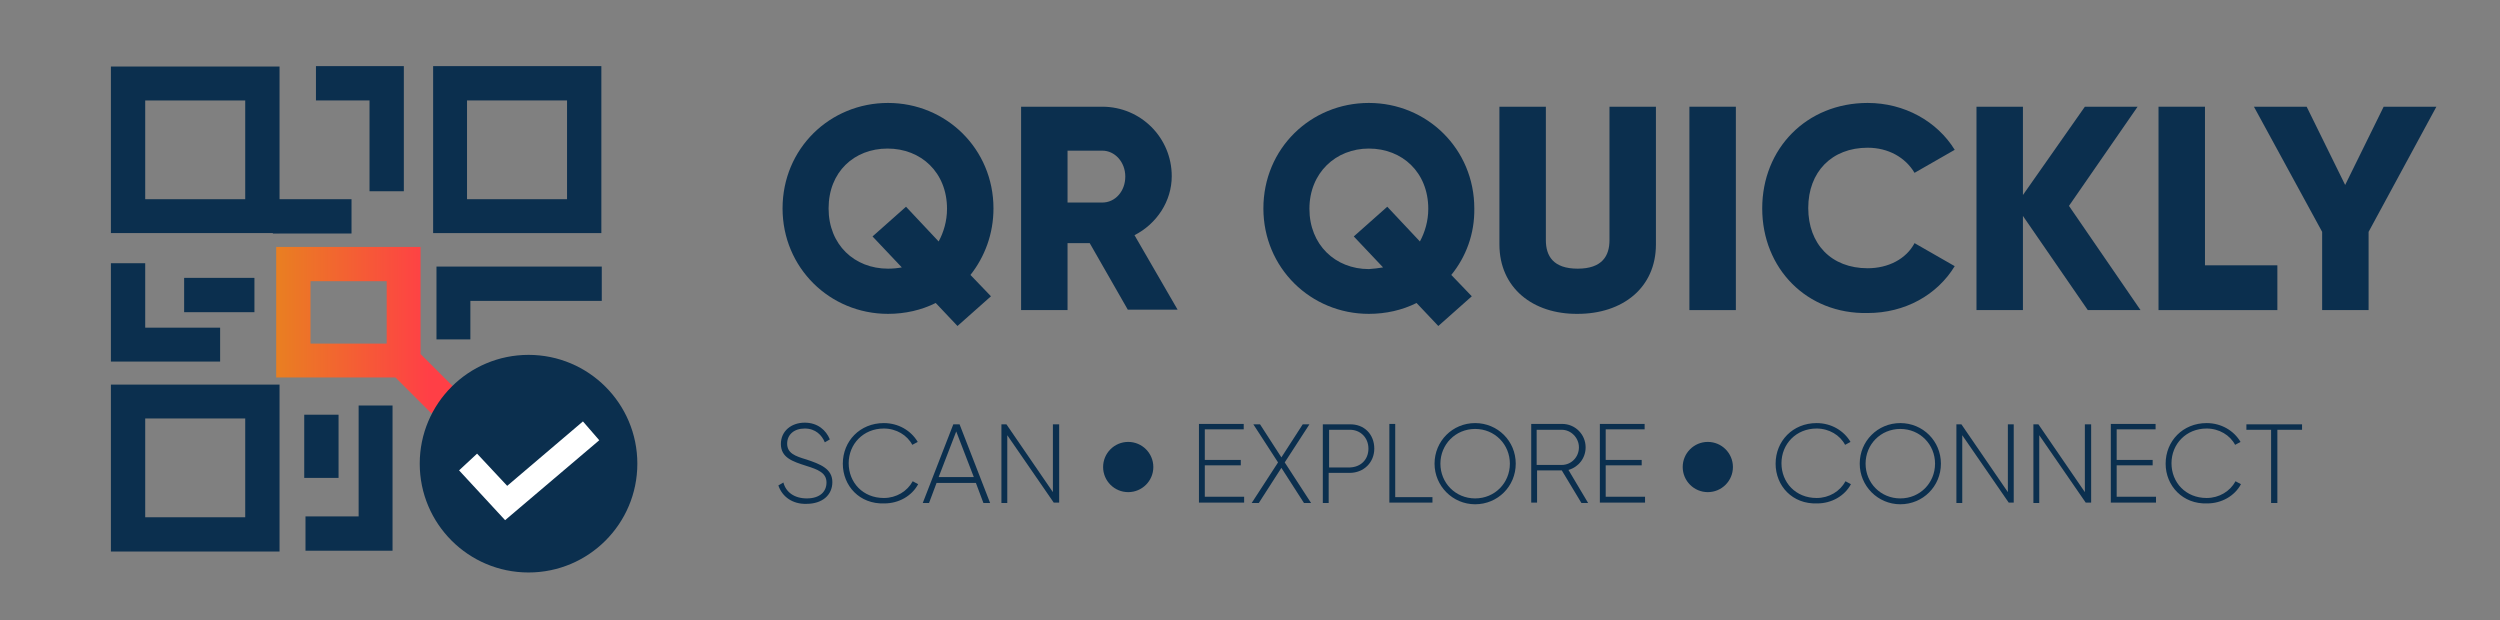 <?xml version="1.0" encoding="utf-8"?>
<!-- Generator: Adobe Illustrator 27.5.0, SVG Export Plug-In . SVG Version: 6.00 Build 0)  -->
<svg version="1.1" id="Layer_1" xmlns="http://www.w3.org/2000/svg" xmlns:xlink="http://www.w3.org/1999/xlink" x="0px" y="0px"
	 viewBox="0 0 597.4 148.2" style="enable-background:new 0 0 597.4 148.2;" xml:space="preserve">
<rect x="0" y="0" width="597.4" height="148.2" fill="#808080" stroke="none"/>
<style type="text/css">
	.st0{fill:#0B2F4E;}
	.st1{fill:url(#SVGID_1_);}
	.st2{fill:#FFFFFF;}
	.st3{enable-background:new    ;}
</style>
<path class="st0" d="M66.8,55.7H26.5V15.9h40.3C66.8,15.9,66.8,55.7,66.8,55.7z M34.7,47.6h23.9V24H34.7
	C34.7,24,34.7,47.6,34.7,47.6z"/>
<path class="st0" d="M66.8,131.8H26.5V91.9h40.3C66.8,91.9,66.8,131.8,66.8,131.8z M34.7,123.6h23.9V100H34.7
	C34.7,100,34.7,123.6,34.7,123.6z"/>
<path class="st0" d="M143.7,55.7h-40.2V15.8h40.2V55.7L143.7,55.7z M111.6,47.6h23.9V24h-23.9V47.6z"/>
<polygon class="st0" points="96.5,45.7 88.3,45.7 88.3,24 75.5,24 75.5,15.8 96.5,15.8 "/>
<polygon class="st0" points="112.4,81.1 104.3,81.1 104.3,63.7 143.8,63.7 143.8,71.9 112.4,71.9 "/>
<linearGradient id="SVGID_1_" gradientUnits="userSpaceOnUse" x1="66.01" y1="71.075" x2="108.88" y2="71.075" gradientTransform="matrix(1 0 0 -1 0 150)">
	<stop  offset="0" style="stop-color:#E97F21"/>
	<stop  offset="0.85" style="stop-color:#FF3F46"/>
</linearGradient>
<path class="st1" d="M103.1,98.8l-8.6-8.6H66V59h34.5v25.6l8.4,8.4L103.1,98.8z M74.2,82.1h18.2V67.2H74.2V82.1z"/>
<polygon class="st0" points="52.6,86.4 26.5,86.4 26.5,62.9 34.7,62.9 34.7,78.3 52.6,78.3 "/>
<rect x="65.2" y="47.6" class="st0" width="18.8" height="8.2"/>
<polygon class="st0" points="93.8,131.6 73,131.6 73,123.4 85.7,123.4 85.7,96.9 93.8,96.9 "/>
<rect x="44" y="66.4" class="st0" width="16.8" height="8.2"/>
<rect x="72.7" y="99.1" class="st0" width="8.2" height="15.1"/>
<circle class="st0" cx="126.3" cy="110.8" r="26"/>
<polygon class="st2" points="120.7,124.3 109.7,112.4 114,108.4 121.2,116.1 139.3,100.7 143.2,105.2 "/>
<g class="st3">
	<path class="st0" d="M186,116l1.2-0.7c0.6,2.3,2.6,3.8,5.6,3.8c3.1,0,4.7-1.6,4.7-3.8c0-2.3-2-3.1-4.9-4c-3.1-1-6-1.9-6-5.2
		c0-3.1,2.5-5.1,5.7-5.1c3.1,0,5.1,1.8,6,4l-1.2,0.7c-0.7-1.7-2.2-3.3-4.8-3.3c-2.6,0-4.2,1.5-4.2,3.6c0,2.3,1.9,3,4.6,3.8
		c3.3,1.1,6.2,2.2,6.2,5.4c0,3.1-2.4,5.2-6.2,5.2C189.4,120.5,186.9,118.7,186,116z"/>
</g>
<g class="st3">
	<path class="st0" d="M201.4,110.8c0-5.4,4.1-9.7,9.8-9.7c3.5,0,6.5,1.8,8.1,4.5l-1.3,0.7c-1.2-2.3-3.8-3.9-6.8-3.9
		c-4.9,0-8.4,3.7-8.4,8.3s3.4,8.3,8.4,8.3c3,0,5.6-1.6,6.9-4l1.3,0.7c-1.5,2.8-4.6,4.6-8.1,4.6C205.4,120.5,201.4,116.1,201.4,110.8
		z"/>
</g>
<g class="st3">
	<path class="st0" d="M233.2,115.4h-9.4l-1.8,4.8h-1.5l7.3-18.8h1.5l7.3,18.8H235L233.2,115.4z M232.7,114l-4.2-10.9l-4.2,10.9
		H232.7z"/>
	<path class="st0" d="M253.1,101.3v18.8h-1.3L240.7,104v16.2h-1.4v-18.8h1.2l11.1,16.2v-16.2H253.1z"/>
	<path class="st0" d="M297.3,118.8v1.3h-10.8v-18.8h10.7v1.3h-9.3v7.3h8.6v1.3h-8.6v7.5H297.3z"/>
	<path class="st0" d="M311.6,120.2l-5.4-8.4l-5.4,8.4h-1.7l6.3-9.7l-5.9-9.1h1.6l5.1,7.9l5.1-7.9h1.6l-5.9,9.1l6.3,9.7H311.6z"/>
	<path class="st0" d="M328.4,107.2c0,3.3-2.5,5.8-5.9,5.8h-5v7.2h-1.4v-18.8h6.4C326,101.3,328.4,103.8,328.4,107.2z M327,107.2
		c0-2.6-1.9-4.5-4.4-4.5h-5v9h5C325.2,111.6,327,109.8,327,107.2z"/>
</g>
<g class="st3">
	<path class="st0" d="M342.3,118.8v1.3H332v-18.8h1.4v17.5H342.3z"/>
</g>
<g class="st3">
	<path class="st0" d="M342.8,110.8c0-5.4,4.3-9.7,9.7-9.7s9.7,4.3,9.7,9.7s-4.3,9.7-9.7,9.7S342.8,116.1,342.8,110.8z M360.8,110.8
		c0-4.6-3.6-8.3-8.3-8.3s-8.3,3.7-8.3,8.3s3.6,8.3,8.3,8.3S360.8,115.4,360.8,110.8z"/>
	<path class="st0" d="M373.2,112.4h-5.9v7.7h-1.4v-18.8h7.4c3.1,0,5.6,2.5,5.6,5.6c0,2.6-1.7,4.7-4.1,5.4l4.7,7.9h-1.6L373.2,112.4z
		 M367.2,111.1h6c2.3,0,4.1-1.9,4.1-4.2c0-2.3-1.9-4.2-4.1-4.2h-6V111.1z"/>
	<path class="st0" d="M393.1,118.8v1.3h-10.8v-18.8H393v1.3h-9.3v7.3h8.6v1.3h-8.6v7.5H393.1z"/>
	<path class="st0" d="M424.3,110.8c0-5.4,4.1-9.7,9.8-9.7c3.5,0,6.5,1.8,8.1,4.5l-1.3,0.7c-1.2-2.3-3.8-3.9-6.8-3.9
		c-4.9,0-8.4,3.7-8.4,8.3s3.4,8.3,8.4,8.3c3,0,5.6-1.6,6.9-4l1.3,0.7c-1.5,2.8-4.6,4.6-8.1,4.6C428.3,120.5,424.3,116.1,424.3,110.8
		z"/>
	<path class="st0" d="M444.4,110.8c0-5.4,4.3-9.7,9.7-9.7c5.4,0,9.7,4.3,9.7,9.7s-4.3,9.7-9.7,9.7
		C448.7,120.5,444.4,116.1,444.4,110.8z M462.4,110.8c0-4.6-3.6-8.3-8.3-8.3c-4.7,0-8.3,3.7-8.3,8.3s3.6,8.3,8.3,8.3
		C458.8,119.1,462.4,115.4,462.4,110.8z"/>
	<path class="st0" d="M481.2,101.3v18.8H480L468.9,104v16.2h-1.4v-18.8h1.2l11.1,16.2v-16.2H481.2z"/>
	<path class="st0" d="M499.7,101.3v18.8h-1.3L487.3,104v16.2h-1.4v-18.8h1.2l11.1,16.2v-16.2H499.7z"/>
</g>
<g class="st3">
	<path class="st0" d="M515.2,118.8v1.3h-10.8v-18.8h10.7v1.3h-9.3v7.3h8.6v1.3h-8.6v7.5H515.2z"/>
</g>
<g class="st3">
	<path class="st0" d="M517.5,110.8c0-5.4,4.1-9.7,9.8-9.7c3.5,0,6.5,1.8,8.1,4.5l-1.3,0.7c-1.2-2.3-3.8-3.9-6.8-3.9
		c-4.9,0-8.4,3.7-8.4,8.3s3.4,8.3,8.4,8.3c3,0,5.6-1.6,6.9-4l1.3,0.7c-1.5,2.8-4.6,4.6-8.1,4.6C521.6,120.5,517.5,116.1,517.5,110.8
		z"/>
</g>
<g class="st3">
	<path class="st0" d="M550.1,102.7h-5.9v17.5h-1.5v-17.5h-5.9v-1.3h13.3V102.7z"/>
</g>
<circle class="st0" cx="269.6" cy="111.6" r="6"/>
<circle class="st0" cx="408.1" cy="111.6" r="6"/>
<g class="st3">
	<path class="st0" d="M231.9,65.7l4.9,5.1l-8,7.1l-5.2-5.5c-3.4,1.7-7.3,2.6-11.4,2.6c-13.9,0-25.2-11-25.2-25.2
		c0-14.3,11.3-25.2,25.2-25.2c13.9,0,25.2,11,25.2,25.2C237.4,55.9,235.3,61.4,231.9,65.7z M215.5,63.9l-7-7.4l8-7.1l7.8,8.3
		c1.2-2.2,2-4.9,2-7.8c0-8.7-6.2-14.4-14.2-14.4S198,41.1,198,49.8s6.2,14.4,14.2,14.4C213.3,64.2,214.4,64.1,215.5,63.9z"/>
	<path class="st0" d="M260.4,58.1h-5.3v16H244V25.5h19.4c9.2,0,16.6,7.4,16.6,16.6c0,6-3.6,11.4-8.9,14.1l10.3,17.8h-11.9
		L260.4,58.1z M255.1,48.4h8.3c3.1,0,5.5-2.7,5.5-6.2c0-3.5-2.5-6.2-5.5-6.2h-8.3V48.4z"/>
</g>
<g class="st3">
	<path class="st0" d="M346.8,65.7l4.9,5.1l-8,7.1l-5.2-5.5c-3.4,1.7-7.3,2.6-11.4,2.6c-13.9,0-25.2-11-25.2-25.2
		c0-14.3,11.3-25.2,25.2-25.2c13.9,0,25.2,11,25.2,25.2C352.4,55.9,350.3,61.4,346.8,65.7z M330.5,63.9l-7-7.4l8-7.1l7.8,8.3
		c1.2-2.2,2-4.9,2-7.8c0-8.7-6.2-14.4-14.2-14.4c-7.9,0-14.2,5.8-14.2,14.4s6.2,14.4,14.2,14.4C328.3,64.2,329.4,64.1,330.5,63.9z"
		/>
</g>
<g class="st3">
	<path class="st0" d="M358.3,58.4V25.5h11.1v31.9c0,3.7,1.7,6.8,7.6,6.8c5.9,0,7.6-3.1,7.6-6.8V25.5h11.1v32.9
		c0,10.4-8,16.6-18.7,16.6C366.3,75.1,358.3,68.8,358.3,58.4z"/>
	<path class="st0" d="M414.8,25.5v48.6h-11.1V25.5H414.8z"/>
</g>
<g class="st3">
	<path class="st0" d="M421.1,49.8c0-14.3,10.6-25.2,25.2-25.2c8.8,0,16.6,4.4,20.8,11.2l-9.6,5.5c-2.2-3.7-6.3-6-11.2-6
		c-8.6,0-14.2,5.8-14.2,14.4s5.5,14.4,14.2,14.4c4.9,0,9.2-2.2,11.2-6l9.6,5.5c-4.2,6.9-11.9,11.2-20.8,11.2
		C431.7,75.1,421.1,64.1,421.1,49.8z"/>
</g>
<g class="st3">
	<path class="st0" d="M498.9,74.1l-15.5-22.5v22.5h-11.1V25.5h11.1v21.1l14.8-21.1h12.6l-16.4,23.7l17.1,24.9H498.9z"/>
</g>
<g class="st3">
	<path class="st0" d="M544.2,63.4v10.7h-28.4V25.5h11.1v37.9H544.2z"/>
</g>
<g class="st3">
	<path class="st0" d="M566,55.4v18.7h-11.1V55.4l-16.3-29.9h12.6l9.2,18.7l9.2-18.7h12.6L566,55.4z"/>
</g>
</svg>

